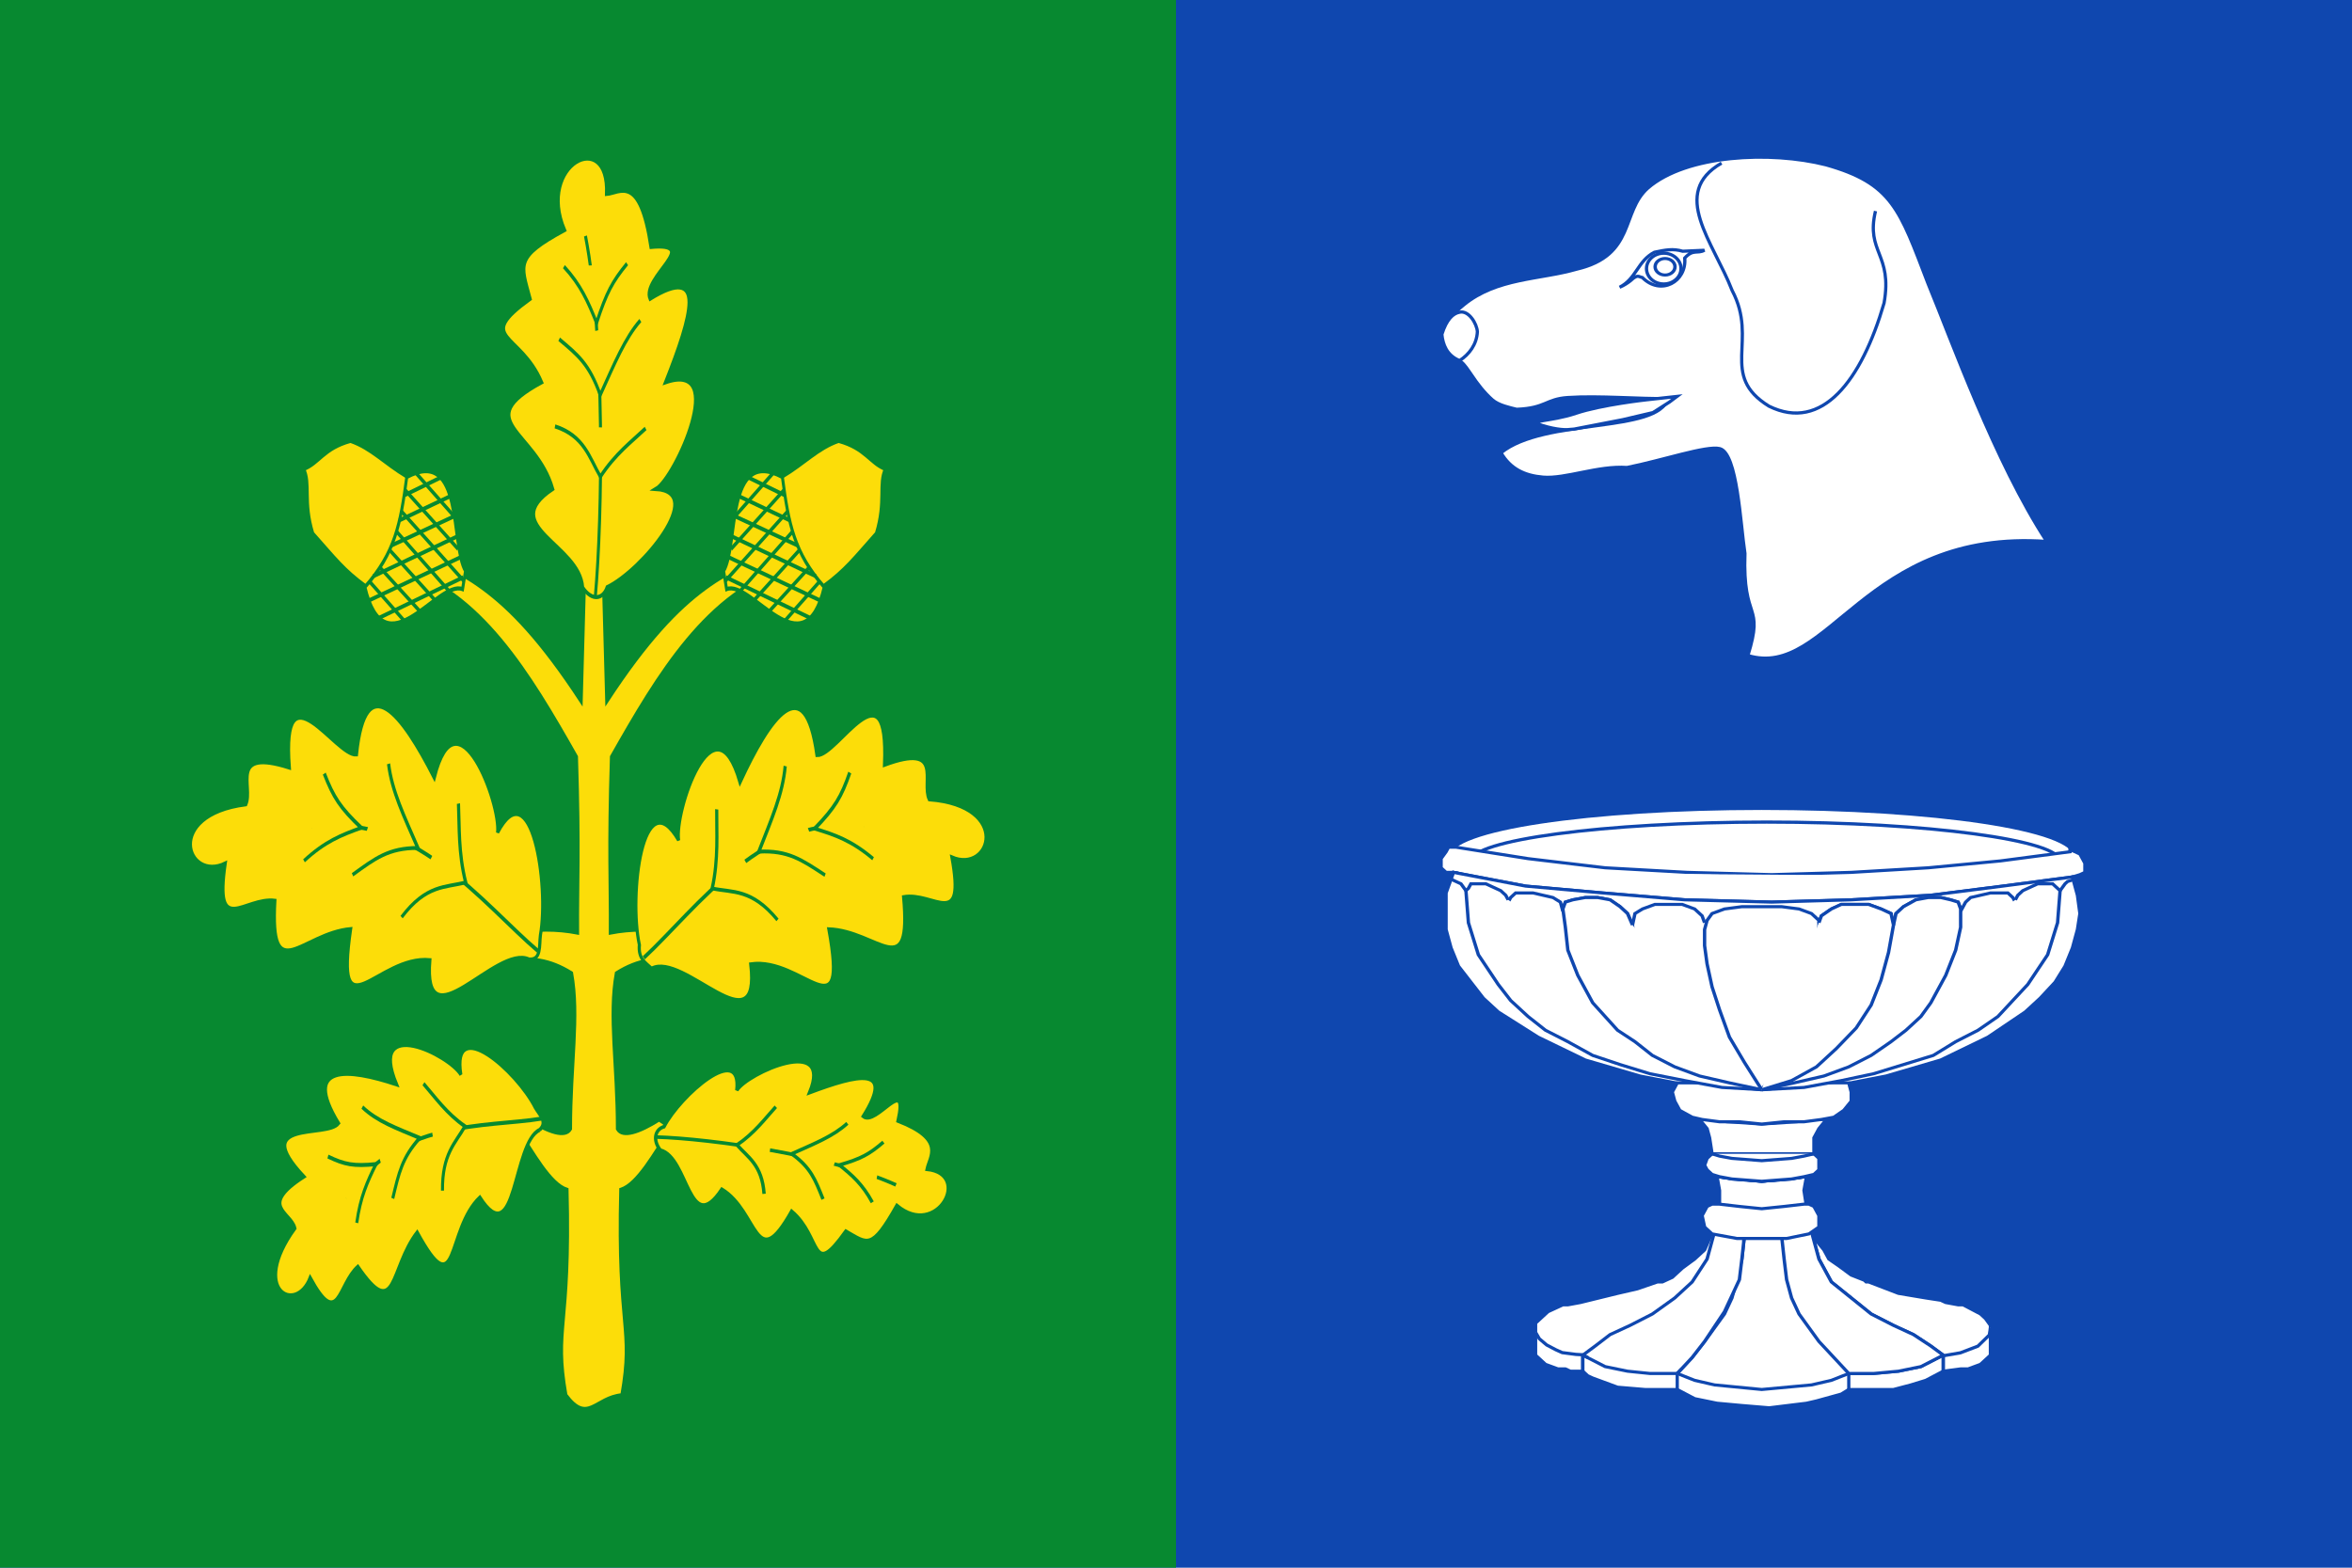 <?xml version="1.0" encoding="UTF-8" standalone="no"?>
<!-- Created with Inkscape (http://www.inkscape.org/) -->

<svg
   xmlns:dc="http://purl.org/dc/elements/1.1/"
   xmlns:cc="http://creativecommons.org/ns#"
   xmlns:rdf="http://www.w3.org/1999/02/22-rdf-syntax-ns#"
   xmlns:svg="http://www.w3.org/2000/svg"
   xmlns="http://www.w3.org/2000/svg"
   xmlns:sodipodi="http://sodipodi.sourceforge.net/DTD/sodipodi-0.dtd"
   xmlns:inkscape="http://www.inkscape.org/namespaces/inkscape"
   id="svg3952"
   version="1.1"
   inkscape:version="0.48.4 r9939"
   width="750"
   height="500"
   sodipodi:docname="Bandera de Matarrubia.svg">
  <defs
     id="defs3956" />
  <sodipodi:namedview
     pagecolor="#ffffff"
     bordercolor="#666666"
     borderopacity="1"
     objecttolerance="10"
     gridtolerance="10"
     guidetolerance="10"
     inkscape:pageopacity="0"
     inkscape:pageshadow="2"
     inkscape:window-width="1920"
     inkscape:window-height="1017"
     id="namedview3954"
     showgrid="false"
     inkscape:zoom="0.55625734"
     inkscape:cx="-15.97026"
     inkscape:cy="378.69419"
     inkscape:window-x="-8"
     inkscape:window-y="-8"
     inkscape:window-maximized="1"
     inkscape:current-layer="svg3952"
     showguides="true"
     inkscape:guide-bbox="true" />
  <g
     id="g2987"
     style="fill:#0f47af;fill-opacity:1;stroke-width:1;stroke-miterlimit:4;stroke-dasharray:none">
    <rect
       y="0"
       x="0"
       height="500"
       width="750"
       id="rect3398"
       style="fill:#0f47af;fill-opacity:1;stroke:none;stroke-width:1;stroke-miterlimit:4;stroke-dasharray:none" />
  </g>
  <g
     id="g9240"
     style="fill:#eac102;fill-opacity:1;stroke-width:0.981;stroke-miterlimit:4;stroke-dasharray:none;display:inline"
     transform="matrix(0.985,0,0,0.985,-1064.954,-479.726)">
    <g
       id="g9272" />
  </g>
  <g
     id="g2987-1"
     style="fill:#078930;fill-opacity:1;stroke-width:1;stroke-miterlimit:4;stroke-dasharray:none"
     transform="scale(0.5,1)">
    <rect
       y="0"
       x="0"
       height="500"
       width="750"
       id="rect3398-7"
       style="fill:#078930;fill-opacity:1;stroke:none" />
  </g>
  <g
     style="fill:#fcdd09;fill-opacity:1;stroke:#078930;stroke-width:0.931;stroke-miterlimit:4;stroke-opacity:1;stroke-dasharray:none;display:inline"
     transform="matrix(1.065,0,0,1.278,30.434,-557.549)"
     id="g4105">
    <path
       inkscape:connector-curvature="0"
       d="m 92.277,571.932 -1.62,5.87 c 24.596,6.014 39.342,26.736 53.351,47.335 0.904,23.568 0.237,31.258 0.332,43.896 -12.391,-1.982 -25.819,-0.087 -37.354,6.936 l 0,6.619 c 11.505,-5.522 22.407,-10.36 35.568,-3.439 2.332,10.679 -0.332,22.844 -0.332,38.846 -1.515,2.2 -6.5,0.84 -12.465,-2.311 l -3.615,2.061 c 5.02,6.407 10.021,14.082 15.041,15.424 1.067,34.944 -3.919,34.201 -0.332,51.269 6.586,7.363 8.659,0.628 16.787,0 3.587,-17.068 -1.399,-16.325 -0.332,-51.269 5.02,-1.342 10.063,-9.017 15.083,-15.424 l -3.615,-2.061 c -5.965,3.15 -10.95,4.51 -12.465,2.311 1e-5,-16.002 -2.664,-28.167 -0.332,-38.846 13.161,-6.921 24.021,-2.083 35.526,3.439 l 0,-6.619 c -11.535,-7.023 -24.922,-8.918 -37.313,-6.936 0.096,-12.638 -0.571,-20.327 0.332,-43.896 14.009,-20.598 28.756,-41.321 53.351,-47.335 l -1.62,-5.87 c -16.326,7.755 -29.25,8.838 -53.144,39.341 l -1.205,-36.594 -2.659,0.187 -2.618,-0.187 -1.205,36.594 C 121.527,580.769 108.603,579.687 92.277,571.932 z"
       id="path5008"
       style="fill:#fcdd09;fill-opacity:1;fill-rule:evenodd;stroke:#078930;stroke-width:0.952;stroke-linecap:butt;stroke-linejoin:miter;stroke-miterlimit:4;stroke-opacity:1;stroke-dasharray:none" />
    <g
       transform="matrix(1.065,0,0,1.195,-555.626,-334.381)"
       id="g5518"
       style="fill:#fcdd09;fill-opacity:1;stroke:#078930;stroke-width:0.844;stroke-miterlimit:4;stroke-opacity:1;stroke-dasharray:none">
      <g
         transform="matrix(-0.415,-0.067,0.067,-0.428,799.503,953.465)"
         id="g5420"
         style="fill:#fcdd09;fill-opacity:1;stroke:#078930;stroke-width:1.977;stroke-miterlimit:4;stroke-opacity:1;stroke-dasharray:none;display:inline">
        <path
           inkscape:connector-curvature="0"
           d="m 275.854,445.317 c 15.366,-3.059 -24.323,-56.219 -35.538,-48.063 -13.254,9.904 -17.914,16.167 -30.877,30.586 -4.005,16.24 2.567,23.959 -1.083,31.66 10.914,1.293 14.81,7.81 33.125,8.539 13.035,-5.535 20.755,-14.128 34.373,-22.721 z"
           id="path5422"
           style="fill:#fcdd09;fill-opacity:1;fill-rule:evenodd;stroke:#078930;stroke-width:1.977;stroke-linecap:butt;stroke-linejoin:miter;stroke-miterlimit:4;stroke-opacity:1;stroke-dasharray:none" />
        <path
           inkscape:connector-curvature="0"
           d="m 307.459,394.196 -3.35,-8.302 c -15.73,7.282 -57.505,-31.738 -64.376,11.069 22.528,13.194 28.365,26.253 36.12,48.063 40.089,8.702 23.468,-37.09 31.605,-50.831 z"
           id="path5424"
           style="fill:#fcdd09;fill-opacity:1;fill-rule:evenodd;stroke:#078930;stroke-width:1.977;stroke-linecap:butt;stroke-linejoin:miter;stroke-miterlimit:4;stroke-opacity:1;stroke-dasharray:none" />
        <g
           id="g5426"
           style="fill:#fcdd09;fill-opacity:1;stroke:#078930;stroke-width:1.977;stroke-miterlimit:4;stroke-opacity:1;stroke-dasharray:none">
          <g
             id="g5428"
             style="fill:#fcdd09;fill-opacity:1;stroke:#078930;stroke-width:1.977;stroke-miterlimit:4;stroke-opacity:1;stroke-dasharray:none">
            <path
               inkscape:connector-curvature="0"
               d="m 246.582,380.836 58.802,10.604"
               id="path5430"
               style="fill:#fcdd09;fill-opacity:1;fill-rule:evenodd;stroke:#078930;stroke-width:1.977;stroke-linecap:butt;stroke-linejoin:miter;stroke-miterlimit:4;stroke-opacity:1;stroke-dasharray:none;display:inline" />
            <path
               inkscape:connector-curvature="0"
               d="m 241.65,390.235 63.236,10.989"
               id="path5432"
               style="fill:#fcdd09;fill-opacity:1;fill-rule:evenodd;stroke:#078930;stroke-width:1.977;stroke-linecap:butt;stroke-linejoin:miter;stroke-miterlimit:4;stroke-opacity:1;stroke-dasharray:none;display:inline" />
            <path
               inkscape:connector-curvature="0"
               d="M 246.084,401.271 304.5,411.489"
               id="path5434"
               style="fill:#fcdd09;fill-opacity:1;fill-rule:evenodd;stroke:#078930;stroke-width:1.977;stroke-linecap:butt;stroke-linejoin:miter;stroke-miterlimit:4;stroke-opacity:1;stroke-dasharray:none;display:inline" />
            <path
               inkscape:connector-curvature="0"
               d="M 260.158,413.97 304.5,421.489"
               id="path5436"
               style="fill:#fcdd09;fill-opacity:1;fill-rule:evenodd;stroke:#078930;stroke-width:1.977;stroke-linecap:butt;stroke-linejoin:miter;stroke-miterlimit:4;stroke-opacity:1;stroke-dasharray:none;display:inline" />
            <path
               inkscape:connector-curvature="0"
               d="M 267.491,425.138 303.736,431.5"
               id="path5438"
               style="fill:#fcdd09;fill-opacity:1;fill-rule:evenodd;stroke:#078930;stroke-width:1.977;stroke-linecap:butt;stroke-linejoin:miter;stroke-miterlimit:4;stroke-opacity:1;stroke-dasharray:none;display:inline" />
            <path
               inkscape:connector-curvature="0"
               d="M 273.28,436.669 299.5,441.489"
               id="path5440"
               style="fill:#fcdd09;fill-opacity:1;fill-rule:evenodd;stroke:#078930;stroke-width:1.977;stroke-linecap:butt;stroke-linejoin:miter;stroke-miterlimit:4;stroke-opacity:1;stroke-dasharray:none;display:inline" />
            <path
               inkscape:connector-curvature="0"
               d="m 282.166,446.028 22.522,-25.199"
               id="path5442"
               style="fill:#fcdd09;fill-opacity:1;fill-rule:evenodd;stroke:#078930;stroke-width:1.977;stroke-linecap:butt;stroke-linejoin:miter;stroke-miterlimit:4;stroke-opacity:1;stroke-dasharray:none" />
            <path
               inkscape:connector-curvature="0"
               d="m 274.047,438.698 30.205,-33.255"
               id="path5444"
               style="fill:#fcdd09;fill-opacity:1;fill-rule:evenodd;stroke:#078930;stroke-width:1.977;stroke-linecap:butt;stroke-linejoin:miter;stroke-miterlimit:4;stroke-opacity:1;stroke-dasharray:none;display:inline" />
            <path
               inkscape:connector-curvature="0"
               d="m 269.46,429.499 36.146,-39.888"
               id="path5446"
               style="fill:#fcdd09;fill-opacity:1;fill-rule:evenodd;stroke:#078930;stroke-width:1.977;stroke-linecap:butt;stroke-linejoin:miter;stroke-miterlimit:4;stroke-opacity:1;stroke-dasharray:none;display:inline" />
            <path
               inkscape:connector-curvature="0"
               d="M 264.967,420.072 295.185,386.183"
               id="path5448"
               style="fill:#fcdd09;fill-opacity:1;fill-rule:evenodd;stroke:#078930;stroke-width:1.977;stroke-linecap:butt;stroke-linejoin:miter;stroke-miterlimit:4;stroke-opacity:1;stroke-dasharray:none;display:inline" />
            <path
               inkscape:connector-curvature="0"
               d="m 259.012,411.966 25.916,-28.362"
               id="path5450"
               style="fill:#fcdd09;fill-opacity:1;fill-rule:evenodd;stroke:#078930;stroke-width:1.977;stroke-linecap:butt;stroke-linejoin:miter;stroke-miterlimit:4;stroke-opacity:1;stroke-dasharray:none;display:inline" />
            <path
               inkscape:connector-curvature="0"
               d="m 251.041,404.913 23.035,-25.004"
               id="path5452"
               style="fill:#fcdd09;fill-opacity:1;fill-rule:evenodd;stroke:#078930;stroke-width:1.977;stroke-linecap:butt;stroke-linejoin:miter;stroke-miterlimit:4;stroke-opacity:1;stroke-dasharray:none;display:inline" />
            <path
               inkscape:connector-curvature="0"
               d="m 243.393,398.961 19.758,-22.112"
               id="path5454"
               style="fill:#fcdd09;fill-opacity:1;fill-rule:evenodd;stroke:#078930;stroke-width:1.977;stroke-linecap:butt;stroke-linejoin:miter;stroke-miterlimit:4;stroke-opacity:1;stroke-dasharray:none;display:inline" />
          </g>
        </g>
      </g>
      <g
         transform="matrix(0.415,-0.067,-0.067,-0.428,524.575,953.465)"
         id="g5482"
         style="fill:#fcdd09;fill-opacity:1;stroke:#078930;stroke-width:1.977;stroke-miterlimit:4;stroke-opacity:1;stroke-dasharray:none;display:inline">
        <path
           inkscape:connector-curvature="0"
           d="m 275.854,445.317 c 15.366,-3.059 -24.323,-56.219 -35.538,-48.063 -13.254,9.904 -17.914,16.167 -30.877,30.586 -4.005,16.24 2.567,23.959 -1.083,31.66 10.914,1.293 14.81,7.81 33.125,8.539 13.035,-5.535 20.755,-14.128 34.373,-22.721 z"
           id="path5484"
           style="fill:#fcdd09;fill-opacity:1;fill-rule:evenodd;stroke:#078930;stroke-width:1.977;stroke-linecap:butt;stroke-linejoin:miter;stroke-miterlimit:4;stroke-opacity:1;stroke-dasharray:none" />
        <path
           inkscape:connector-curvature="0"
           d="m 307.459,394.196 -3.35,-8.302 c -15.73,7.282 -57.505,-31.738 -64.376,11.069 22.528,13.194 28.365,26.253 36.12,48.063 40.089,8.702 23.468,-37.09 31.605,-50.831 z"
           id="path5486"
           style="fill:#fcdd09;fill-opacity:1;fill-rule:evenodd;stroke:#078930;stroke-width:1.977;stroke-linecap:butt;stroke-linejoin:miter;stroke-miterlimit:4;stroke-opacity:1;stroke-dasharray:none" />
        <g
           id="g5488"
           style="fill:#fcdd09;fill-opacity:1;stroke:#078930;stroke-width:1.977;stroke-miterlimit:4;stroke-opacity:1;stroke-dasharray:none">
          <g
             id="g5490"
             style="fill:#fcdd09;fill-opacity:1;stroke:#078930;stroke-width:1.977;stroke-miterlimit:4;stroke-opacity:1;stroke-dasharray:none">
            <path
               inkscape:connector-curvature="0"
               d="m 246.582,380.836 58.802,10.604"
               id="path5492"
               style="fill:#fcdd09;fill-opacity:1;fill-rule:evenodd;stroke:#078930;stroke-width:1.977;stroke-linecap:butt;stroke-linejoin:miter;stroke-miterlimit:4;stroke-opacity:1;stroke-dasharray:none;display:inline" />
            <path
               inkscape:connector-curvature="0"
               d="m 241.65,390.235 63.236,10.989"
               id="path5494"
               style="fill:#fcdd09;fill-opacity:1;fill-rule:evenodd;stroke:#078930;stroke-width:1.977;stroke-linecap:butt;stroke-linejoin:miter;stroke-miterlimit:4;stroke-opacity:1;stroke-dasharray:none;display:inline" />
            <path
               inkscape:connector-curvature="0"
               d="M 246.084,401.271 304.5,411.489"
               id="path5496"
               style="fill:#fcdd09;fill-opacity:1;fill-rule:evenodd;stroke:#078930;stroke-width:1.977;stroke-linecap:butt;stroke-linejoin:miter;stroke-miterlimit:4;stroke-opacity:1;stroke-dasharray:none;display:inline" />
            <path
               inkscape:connector-curvature="0"
               d="M 260.158,413.97 304.5,421.489"
               id="path5498"
               style="fill:#fcdd09;fill-opacity:1;fill-rule:evenodd;stroke:#078930;stroke-width:1.977;stroke-linecap:butt;stroke-linejoin:miter;stroke-miterlimit:4;stroke-opacity:1;stroke-dasharray:none;display:inline" />
            <path
               inkscape:connector-curvature="0"
               d="M 267.491,425.138 303.736,431.5"
               id="path5500"
               style="fill:#fcdd09;fill-opacity:1;fill-rule:evenodd;stroke:#078930;stroke-width:1.977;stroke-linecap:butt;stroke-linejoin:miter;stroke-miterlimit:4;stroke-opacity:1;stroke-dasharray:none;display:inline" />
            <path
               inkscape:connector-curvature="0"
               d="M 273.28,436.669 299.5,441.489"
               id="path5502"
               style="fill:#fcdd09;fill-opacity:1;fill-rule:evenodd;stroke:#078930;stroke-width:1.977;stroke-linecap:butt;stroke-linejoin:miter;stroke-miterlimit:4;stroke-opacity:1;stroke-dasharray:none;display:inline" />
            <path
               inkscape:connector-curvature="0"
               d="m 282.166,446.028 22.522,-25.199"
               id="path5504"
               style="fill:#fcdd09;fill-opacity:1;fill-rule:evenodd;stroke:#078930;stroke-width:1.977;stroke-linecap:butt;stroke-linejoin:miter;stroke-miterlimit:4;stroke-opacity:1;stroke-dasharray:none" />
            <path
               inkscape:connector-curvature="0"
               d="m 274.047,438.698 30.205,-33.255"
               id="path5506"
               style="fill:#fcdd09;fill-opacity:1;fill-rule:evenodd;stroke:#078930;stroke-width:1.977;stroke-linecap:butt;stroke-linejoin:miter;stroke-miterlimit:4;stroke-opacity:1;stroke-dasharray:none;display:inline" />
            <path
               inkscape:connector-curvature="0"
               d="m 269.46,429.499 36.146,-39.888"
               id="path5508"
               style="fill:#fcdd09;fill-opacity:1;fill-rule:evenodd;stroke:#078930;stroke-width:1.977;stroke-linecap:butt;stroke-linejoin:miter;stroke-miterlimit:4;stroke-opacity:1;stroke-dasharray:none;display:inline" />
            <path
               inkscape:connector-curvature="0"
               d="M 264.967,420.072 295.185,386.183"
               id="path5510"
               style="fill:#fcdd09;fill-opacity:1;fill-rule:evenodd;stroke:#078930;stroke-width:1.977;stroke-linecap:butt;stroke-linejoin:miter;stroke-miterlimit:4;stroke-opacity:1;stroke-dasharray:none;display:inline" />
            <path
               inkscape:connector-curvature="0"
               d="m 259.012,411.966 25.916,-28.362"
               id="path5512"
               style="fill:#fcdd09;fill-opacity:1;fill-rule:evenodd;stroke:#078930;stroke-width:1.977;stroke-linecap:butt;stroke-linejoin:miter;stroke-miterlimit:4;stroke-opacity:1;stroke-dasharray:none;display:inline" />
            <path
               inkscape:connector-curvature="0"
               d="m 251.041,404.913 23.035,-25.004"
               id="path5514"
               style="fill:#fcdd09;fill-opacity:1;fill-rule:evenodd;stroke:#078930;stroke-width:1.977;stroke-linecap:butt;stroke-linejoin:miter;stroke-miterlimit:4;stroke-opacity:1;stroke-dasharray:none;display:inline" />
            <path
               inkscape:connector-curvature="0"
               d="m 243.393,398.961 19.758,-22.112"
               id="path5516"
               style="fill:#fcdd09;fill-opacity:1;fill-rule:evenodd;stroke:#078930;stroke-width:1.977;stroke-linecap:butt;stroke-linejoin:miter;stroke-miterlimit:4;stroke-opacity:1;stroke-dasharray:none;display:inline" />
          </g>
        </g>
      </g>
    </g>
    <g
       style="fill:#fcdd09;fill-opacity:1;stroke:#078930;stroke-width:1.541;stroke-miterlimit:4;stroke-opacity:1;stroke-dasharray:none;display:inline"
       id="g5013"
       transform="matrix(-0.588,0.247,0.177,0.574,471.676,364.344)">
      <path
         style="fill:#fcdd09;fill-opacity:1;fill-rule:evenodd;stroke:#078930;stroke-width:1.541;stroke-linecap:butt;stroke-linejoin:miter;stroke-miterlimit:4;stroke-opacity:1;stroke-dasharray:none;display:inline"
         id="path5015"
         d="m 659.328,258.719 c -5.54,2.8 -6.165,-3.27 -8.013,-7.133 -9.997,-17.882 -14.946,-65.523 7.418,-47.775 -4.937,-10.48 1.46,-63.69 22.166,-33.439 7.138,-30.491 18.035,-56.102 32.426,-23.955 9.502,-3.31 23.162,-49.886 31.795,-8.033 25.019,-19.086 18.407,0.499 23.832,5.761 38.235,-11.885 35.623,18.539 16.142,18.682 13.624,26.811 -4.662,16.502 -18.038,23.998 12.443,33.169 -8.164,17.726 -30.889,25.599 19.622,38.629 -9.11,15.184 -32.103,27.322 13.213,32.044 -31.811,6.552 -44.736,18.972 z"
         inkscape:connector-curvature="0" />
      <path
         style="fill:#fcdd09;fill-opacity:1;fill-rule:evenodd;stroke:#078930;stroke-width:1.541;stroke-linecap:butt;stroke-linejoin:miter;stroke-miterlimit:4;stroke-opacity:1;stroke-dasharray:none;display:inline"
         id="path5017"
         d="m 654.265,257.216 c 18.724,-27.557 41.591,-81.202 87.876,-90.315"
         inkscape:connector-curvature="0" />
      <path
         style="fill:#fcdd09;fill-opacity:1;stroke:#078930;stroke-width:1.541;stroke-linecap:butt;stroke-linejoin:miter;stroke-miterlimit:4;stroke-opacity:1;stroke-dasharray:none;display:inline"
         id="path5019"
         d="m 673.022,185.07 c 2.237,9.16 5.827,18.996 5.874,31.73 9.771,-1.858 17.975,-6.866 32.913,0.936"
         inkscape:connector-curvature="0" />
      <path
         style="fill:#fcdd09;fill-opacity:1;stroke:#078930;stroke-width:1.541;stroke-linecap:butt;stroke-linejoin:miter;stroke-miterlimit:4;stroke-opacity:1;stroke-dasharray:none;display:inline"
         id="path5021"
         d="m 699.929,156.207 c 1.677,11.163 -0.924,23.093 -3.464,38.063 13.252,-5.673 20.321,-4.268 32.571,-2.349"
         inkscape:connector-curvature="0" />
      <path
         style="fill:#fcdd09;fill-opacity:1;stroke:#078930;stroke-width:1.541;stroke-linecap:butt;stroke-linejoin:miter;stroke-miterlimit:4;stroke-opacity:1;stroke-dasharray:none;display:inline"
         id="path5023"
         d="m 730.041,147.493 c -1.42,10.964 -3.186,16.151 -10.404,28.057 9.88,-1.133 18.016,-1.788 29.648,1.587"
         inkscape:connector-curvature="0" />
    </g>
    <g
       style="fill:#fcdd09;fill-opacity:1;stroke:#078930;stroke-width:1.541;stroke-miterlimit:4;stroke-opacity:1;stroke-dasharray:none;display:inline"
       id="g4972"
       transform="matrix(0.598,0.222,-0.153,0.581,-188.133,381.313)">
      <path
         style="fill:#fcdd09;fill-opacity:1;fill-rule:evenodd;stroke:#078930;stroke-width:1.541;stroke-linecap:butt;stroke-linejoin:miter;stroke-miterlimit:4;stroke-opacity:1;stroke-dasharray:none;display:inline"
         id="path4974"
         d="m 659.328,258.719 c -3.324,-1.199 -7.189,-1.421 -8.013,-7.133 -9.997,-17.882 -14.946,-65.523 7.418,-47.775 -4.937,-10.48 1.46,-63.69 22.166,-33.439 7.138,-30.491 18.035,-56.102 32.426,-23.955 9.502,-3.31 23.162,-49.886 31.795,-8.033 25.019,-19.086 18.407,0.499 23.832,5.761 38.235,-11.885 35.623,18.539 16.142,18.682 13.624,26.811 -4.662,16.502 -18.038,23.998 12.443,33.169 -8.164,17.726 -30.889,25.599 19.622,38.629 -9.11,15.184 -32.103,27.322 13.213,32.044 -31.811,6.552 -44.736,18.972 z"
         inkscape:connector-curvature="0" />
      <path
         style="fill:#fcdd09;fill-opacity:1;fill-rule:evenodd;stroke:#078930;stroke-width:1.541;stroke-linecap:butt;stroke-linejoin:miter;stroke-miterlimit:4;stroke-opacity:1;stroke-dasharray:none;display:inline"
         id="path4976"
         d="m 654.626,255.866 c 18.724,-27.557 41.23,-79.852 87.516,-88.966"
         inkscape:connector-curvature="0" />
      <path
         style="fill:#fcdd09;fill-opacity:1;stroke:#078930;stroke-width:1.541;stroke-linecap:butt;stroke-linejoin:miter;stroke-miterlimit:4;stroke-opacity:1;stroke-dasharray:none;display:inline"
         id="path4978"
         d="m 673.022,185.07 c 2.237,9.16 5.827,18.996 5.874,31.73 9.771,-1.858 17.975,-6.866 32.913,0.936"
         inkscape:connector-curvature="0" />
      <path
         style="fill:#fcdd09;fill-opacity:1;stroke:#078930;stroke-width:1.541;stroke-linecap:butt;stroke-linejoin:miter;stroke-miterlimit:4;stroke-opacity:1;stroke-dasharray:none;display:inline"
         id="path4980"
         d="m 699.929,156.207 c 1.677,11.163 -0.924,23.093 -3.464,38.063 13.252,-5.673 20.321,-4.268 32.571,-2.349"
         inkscape:connector-curvature="0" />
      <path
         style="fill:#fcdd09;fill-opacity:1;stroke:#078930;stroke-width:1.541;stroke-linecap:butt;stroke-linejoin:miter;stroke-miterlimit:4;stroke-opacity:1;stroke-dasharray:none;display:inline"
         id="path4982"
         d="m 730.041,147.493 c -1.42,10.964 -3.186,16.151 -10.404,28.057 9.88,-1.133 18.016,-1.788 29.648,1.587"
         inkscape:connector-curvature="0" />
    </g>
    <g
       style="fill:#fcdd09;fill-opacity:1;stroke:#078930;stroke-width:1.863;stroke-miterlimit:4;stroke-opacity:1;stroke-dasharray:none;display:inline"
       id="g5013-4"
       transform="matrix(-0.217,0.481,0.432,0.246,164.314,337.464)">
      <path
         style="fill:#fcdd09;fill-opacity:1;fill-rule:evenodd;stroke:#078930;stroke-width:1.863;stroke-linecap:butt;stroke-linejoin:miter;stroke-miterlimit:4;stroke-opacity:1;stroke-dasharray:none;display:inline"
         id="path5015-2"
         d="m 659.328,258.719 c -5.54,2.8 -6.165,-3.27 -8.013,-7.133 -9.997,-17.882 -14.946,-65.523 7.418,-47.775 -4.937,-10.48 1.46,-63.69 22.166,-33.439 7.138,-30.491 18.035,-56.102 32.426,-23.955 9.502,-3.31 23.162,-49.886 31.795,-8.033 25.019,-19.086 18.407,0.499 23.832,5.761 38.235,-11.885 35.623,18.539 16.142,18.682 13.624,26.811 -4.662,16.502 -18.038,23.998 12.443,33.169 -8.164,17.726 -30.889,25.599 19.622,38.629 -9.11,15.184 -32.103,27.322 13.213,32.044 -31.811,6.552 -44.736,18.972 z"
         inkscape:connector-curvature="0" />
      <path
         style="fill:#fcdd09;fill-opacity:1;fill-rule:evenodd;stroke:#078930;stroke-width:1.863;stroke-linecap:butt;stroke-linejoin:miter;stroke-miterlimit:4;stroke-opacity:1;stroke-dasharray:none;display:inline"
         id="path5017-9"
         d="m 654.265,257.216 c 18.724,-27.557 41.591,-81.202 87.876,-90.315"
         inkscape:connector-curvature="0" />
      <path
         style="fill:#fcdd09;fill-opacity:1;stroke:#078930;stroke-width:1.863;stroke-linecap:butt;stroke-linejoin:miter;stroke-miterlimit:4;stroke-opacity:1;stroke-dasharray:none;display:inline"
         id="path5019-3"
         d="m 673.022,185.07 c 2.237,9.16 5.827,18.996 5.874,31.73 9.771,-1.858 17.975,-6.866 32.913,0.936"
         inkscape:connector-curvature="0" />
      <path
         style="fill:#fcdd09;fill-opacity:1;stroke:#078930;stroke-width:1.863;stroke-linecap:butt;stroke-linejoin:miter;stroke-miterlimit:4;stroke-opacity:1;stroke-dasharray:none;display:inline"
         id="path5021-0"
         d="m 699.929,156.207 c 1.677,11.163 -0.924,23.093 -3.464,38.063 13.252,-5.673 20.321,-4.268 32.571,-2.349"
         inkscape:connector-curvature="0" />
      <path
         style="fill:#fcdd09;fill-opacity:1;stroke:#078930;stroke-width:1.863;stroke-linecap:butt;stroke-linejoin:miter;stroke-miterlimit:4;stroke-opacity:1;stroke-dasharray:none;display:inline"
         id="path5023-7"
         d="m 730.041,147.493 c -1.42,10.964 -3.186,16.151 -10.404,28.057 9.88,-1.133 18.016,-1.788 29.648,1.587"
         inkscape:connector-curvature="0" />
    </g>
    <g
       transform="matrix(-0.403,-0.394,-0.352,0.452,505.053,725.712)"
       id="g4996"
       style="fill:#fcdd09;fill-opacity:1;stroke:#078930;stroke-width:1.68;stroke-miterlimit:4;stroke-opacity:1;stroke-dasharray:none;display:inline">
      <path
         inkscape:connector-curvature="0"
         d="m 662.688,261.648 c -7.694,0.972 -11.875,-3.803 -10.226,-9.062 -9.997,-17.882 -16.094,-66.523 6.271,-48.775 -4.937,-10.48 4.497,-67.173 25.203,-36.923 7.138,-30.491 14.998,-52.618 29.389,-20.471 9.502,-3.31 -6.372,-36.86 13.804,-16.599 25.019,-19.086 27.827,-5.528 33.252,-0.266 17.252,-21.948 37.557,16.24 7.792,26.726 13.624,26.811 9.071,26.708 -4.305,34.204 12.443,33.169 -4.976,14.069 -27.701,21.942 19.622,38.629 -10.886,17.221 -33.879,29.359 13.213,32.044 -26.675,7.445 -39.6,19.865 z"
         id="path4998"
         style="fill:#fcdd09;fill-opacity:1;fill-rule:evenodd;stroke:#078930;stroke-width:1.68;stroke-linecap:butt;stroke-linejoin:miter;stroke-miterlimit:4;stroke-opacity:1;stroke-dasharray:none;display:inline" />
      <path
         inkscape:connector-curvature="0"
         d="m 654.887,259.837 c 18.724,-27.557 67.094,-85.105 102.87,-109.395"
         id="path5000"
         style="fill:#fcdd09;fill-opacity:1;fill-rule:evenodd;stroke:#078930;stroke-width:1.68;stroke-linecap:butt;stroke-linejoin:miter;stroke-miterlimit:4;stroke-opacity:1;stroke-dasharray:none;display:inline" />
      <path
         inkscape:connector-curvature="0"
         d="m 679.695,188.672 c 2.237,9.16 5.827,18.996 5.874,31.73 9.771,-1.858 17.975,-6.866 32.913,0.936"
         id="path5002"
         style="fill:#fcdd09;fill-opacity:1;stroke:#078930;stroke-width:1.68;stroke-linecap:butt;stroke-linejoin:miter;stroke-miterlimit:4;stroke-opacity:1;stroke-dasharray:none;display:inline" />
      <path
         inkscape:connector-curvature="0"
         d="m 711.467,156.769 c 1.677,11.163 -0.924,23.093 -3.464,38.063 13.252,-5.673 20.321,-4.268 32.571,-2.349"
         id="path5004"
         style="fill:#fcdd09;fill-opacity:1;stroke:#078930;stroke-width:1.68;stroke-linecap:butt;stroke-linejoin:miter;stroke-miterlimit:4;stroke-opacity:1;stroke-dasharray:none;display:inline" />
      <path
         inkscape:connector-curvature="0"
         d="m 732.624,143.844 c 1.265,10.983 0.801,16.443 -3.335,29.738 9.316,-3.481 17.054,-6.078 29.157,-5.607"
         id="path5006"
         style="fill:#fcdd09;fill-opacity:1;stroke:#078930;stroke-width:1.68;stroke-linecap:butt;stroke-linejoin:miter;stroke-miterlimit:4;stroke-opacity:1;stroke-dasharray:none;display:inline" />
    </g>
    <g
       inkscape:transform-center-y="8.6738928"
       transform="matrix(0.258,0.364,-0.414,0.233,106.465,421.104)"
       id="g4996-4"
       style="fill:#fcdd09;fill-opacity:1;stroke:#078930;stroke-width:2.071;stroke-miterlimit:4;stroke-opacity:1;stroke-dasharray:none;display:inline">
      <path
         inkscape:connector-curvature="0"
         d="m 662.688,261.648 c -7.694,0.972 -11.875,-3.803 -10.226,-9.062 -9.997,-17.882 -16.094,-66.523 6.271,-48.775 -4.937,-10.48 4.497,-67.173 25.203,-36.923 7.138,-30.491 14.998,-52.618 29.389,-20.471 9.502,-3.31 -6.372,-36.86 13.804,-16.599 25.019,-19.086 27.827,-5.528 33.252,-0.266 17.252,-21.948 37.557,16.24 7.792,26.726 13.624,26.811 9.071,26.708 -4.305,34.204 12.443,33.169 -4.976,14.069 -27.701,21.942 19.622,38.629 -10.886,17.221 -33.879,29.359 13.213,32.044 -26.675,7.445 -39.6,19.865 z"
         id="path4998-2"
         style="fill:#fcdd09;fill-opacity:1;fill-rule:evenodd;stroke:#078930;stroke-width:2.071;stroke-linecap:butt;stroke-linejoin:miter;stroke-miterlimit:4;stroke-opacity:1;stroke-dasharray:none;display:inline" />
      <path
         inkscape:connector-curvature="0"
         d="m 654.887,259.837 c 18.724,-27.557 67.094,-85.105 102.87,-109.395"
         id="path5000-1"
         style="fill:#fcdd09;fill-opacity:1;fill-rule:evenodd;stroke:#078930;stroke-width:2.071;stroke-linecap:butt;stroke-linejoin:miter;stroke-miterlimit:4;stroke-opacity:1;stroke-dasharray:none;display:inline" />
      <path
         inkscape:connector-curvature="0"
         d="m 679.695,188.672 c 2.237,9.16 5.827,18.996 5.874,31.73 9.771,-1.858 17.975,-6.866 32.913,0.936"
         id="path5002-9"
         style="fill:#fcdd09;fill-opacity:1;stroke:#078930;stroke-width:2.071;stroke-linecap:butt;stroke-linejoin:miter;stroke-miterlimit:4;stroke-opacity:1;stroke-dasharray:none;display:inline" />
      <path
         inkscape:connector-curvature="0"
         d="m 711.467,156.769 c 1.677,11.163 -0.924,23.093 -3.464,38.063 13.252,-5.673 20.321,-4.268 32.571,-2.349"
         id="path5004-1"
         style="fill:#fcdd09;fill-opacity:1;stroke:#078930;stroke-width:2.071;stroke-linecap:butt;stroke-linejoin:miter;stroke-miterlimit:4;stroke-opacity:1;stroke-dasharray:none;display:inline" />
      <path
         inkscape:connector-curvature="0"
         d="m 732.624,143.844 c 1.265,10.983 0.801,16.443 -3.335,29.738 9.316,-3.481 17.054,-6.078 29.157,-5.607"
         id="path5006-6"
         style="fill:#fcdd09;fill-opacity:1;stroke:#078930;stroke-width:2.071;stroke-linecap:butt;stroke-linejoin:miter;stroke-miterlimit:4;stroke-opacity:1;stroke-dasharray:none;display:inline" />
    </g>
  </g>
  <g
     transform="matrix(1.032,0,0,1.032,149.523,-482.112)"
     id="g9932"
     style="fill:#ffffff;fill-opacity:1;stroke:#0f47af;stroke-opacity:1;display:inline">
    <g
       transform="matrix(0.986,0,0,0.986,18.311,0.859)"
       id="g9921"
       style="fill:#ffffff;fill-opacity:1;stroke:#0f47af;stroke-opacity:1">
      <path
         inkscape:connector-curvature="0"
         sodipodi:nodetypes="cscccccccscsccscsccc"
         id="path3597"
         d="m 286.228,577.92 c 1.102,-4.266 4.169,-7.146 6.994,-9.46 10.334,-8.461 23.754,-7.836 35.345,-11.168 18.568,-4.344 13.807,-17.904 22.365,-25.46 12.097,-10.439 38.41,-11.662 55.781,-7.25 20.759,5.86 23.04,13.915 31.98,37.235 7.253,17.51 20.919,55.926 37.211,80.835 -57.124,-4.036 -68.369,43.361 -93.668,35.745 5.184,-16.768 -1.704,-10.168 -0.932,-31.999 -1.424,-9.28 -2.358,-31.436 -7.869,-32.848 -4.114,-1.054 -18.083,3.737 -29.087,5.911 -9.11,-0.639 -19.282,3.618 -26.29,3.03 -5.756,-0.482 -10.23,-2.586 -13.185,-7.649 13.53,-11.028 49.354,-6.037 52.269,-16.999 -8.782,0.18 -21.425,-0.967 -31.347,-0.311 -6.941,0.459 -6.843,3.339 -16.033,3.689 -2.251,-0.567 -5.635,-1.26 -7.58,-2.963 -2.481,-2.172 -4.68,-4.994 -6.511,-7.766 -1.102,-1.505 -2.029,-3.226 -3.549,-4.355 -3.202,-1.625 -5.056,-3.176 -5.896,-8.215 z"
         style="fill:#ffffff;fill-opacity:1;fill-rule:evenodd;stroke:#0f47af;stroke-width:1.014;stroke-linecap:butt;stroke-linejoin:miter;stroke-miterlimit:4;stroke-opacity:1;stroke-dasharray:none;display:inline" />
      <g
         transform="matrix(0.886,0,0,0.854,922.993,205.007)"
         id="g4393"
         style="fill:#ffffff;fill-opacity:1;stroke:#0f47af;stroke-width:1.166;stroke-miterlimit:4;stroke-opacity:1;stroke-dasharray:none;display:inline">
        <path
           inkscape:connector-curvature="0"
           style="fill:#ffffff;fill-opacity:1;fill-rule:evenodd;stroke:#0f47af;stroke-width:1.166;stroke-linecap:butt;stroke-linejoin:miter;stroke-miterlimit:4;stroke-opacity:1;stroke-dasharray:none"
           d="m -655.714,419.148 c 5.943,-3.108 6.377,-9.672 12.321,-12.857 3.903,-0.849 6.572,-1.408 10,-0.357 l 7.679,-0.357 c -2.5,1.429 -3.963,-0.575 -6.964,2.857 0.725,8.707 -8.431,13.994 -15,7.143 -1.429,-0.297 -1.461,-1.14 -3.75,0.714 1.429,-1.214 -1.25,1.604 -4.286,2.857 z"
           id="path4387"
           sodipodi:nodetypes="cccccccc" />
        <g
           id="g4389"
           style="fill:#ffffff;fill-opacity:1;stroke:#0f47af;stroke-width:1.166;stroke-miterlimit:4;stroke-opacity:1;stroke-dasharray:none">
          <path
             sodipodi:type="arc"
             style="fill:#ffffff;fill-opacity:1;stroke:#0f47af;stroke-width:1.366;stroke-miterlimit:4;stroke-opacity:1;stroke-dasharray:none"
             id="path3615"
             sodipodi:cx="-638.92859"
             sodipodi:cy="417.18362"
             sodipodi:rx="7.1428571"
             sodipodi:ry="6.6071429"
             d="m -631.786,417.184 c 0,3.649 -3.198,6.607 -7.143,6.607 -3.945,0 -7.143,-2.958 -7.143,-6.607 0,-3.649 3.198,-6.607 7.143,-6.607 3.945,0 7.143,2.958 7.143,6.607 z"
             transform="matrix(0.854,0,0,0.854,-94.448,56.024)" />
          <path
             transform="matrix(0.492,0,0,0.459,-325.279,220.148)"
             d="m -631.786,417.184 c 0,3.649 -3.198,6.607 -7.143,6.607 -3.945,0 -7.143,-2.958 -7.143,-6.607 0,-3.649 3.198,-6.607 7.143,-6.607 3.945,0 7.143,2.958 7.143,6.607 z"
             sodipodi:ry="6.6071429"
             sodipodi:rx="7.1428571"
             sodipodi:cy="417.18362"
             sodipodi:cx="-638.92859"
             id="path3613"
             style="fill:#ffffff;fill-opacity:1;stroke:#0f47af;stroke-width:2.452;stroke-miterlimit:4;stroke-opacity:1;stroke-dasharray:none"
             sodipodi:type="arc" />
        </g>
      </g>
      <path
         inkscape:connector-curvature="0"
         sodipodi:nodetypes="ccccc"
         id="path3610"
         d="m 373.972,524.051 c -16.273,9.4 -2.572,24.677 3.332,39.937 8.333,15.738 -4.205,26.529 11.537,36.249 16.625,8.203 28.982,-8.005 36.065,-32.309 2.749,-15.493 -5.785,-15.841 -2.684,-28.848"
         style="fill:#ffffff;fill-opacity:1;fill-rule:evenodd;stroke:#0f47af;stroke-width:1.014;stroke-linecap:butt;stroke-linejoin:miter;stroke-miterlimit:4;stroke-opacity:1;stroke-dasharray:none;display:inline" />
      <path
         inkscape:connector-curvature="0"
         sodipodi:nodetypes="ccccc"
         id="path4399"
         d="m 286.319,577.767 c 1.506,-4.855 3.6,-6.614 5.539,-6.981 2.91,-0.683 5.449,3.611 5.603,6.118 -0.192,3.969 -2.585,7.131 -5.578,9.05 -4.099,-1.664 -5.216,-5.142 -5.564,-8.187 z"
         style="fill:#ffffff;fill-opacity:1;fill-rule:evenodd;stroke:#0f47af;stroke-width:1.014;stroke-linecap:butt;stroke-linejoin:miter;stroke-miterlimit:4;stroke-opacity:1;stroke-dasharray:none;display:inline" />
      <path
         style="fill:#ffffff;fill-opacity:1;stroke:#0f47af;stroke-width:1.014px;stroke-linecap:butt;stroke-linejoin:miter;stroke-opacity:1;display:inline"
         d="m 350.596,598.217 c 0,0 -14.214,1.545 -22.247,4.251 -8.033,2.706 -15.766,2.154 -10.691,3.765 5.075,1.612 8.065,1.362 8.065,1.362 l 2.07,-0.173 15.205,-2.945 9.485,-2.228 5.172,-3.305 2.342,-1.752 z"
         id="path5115"
         inkscape:connector-curvature="0" />
    </g>
    <g
       transform="matrix(1.232,0,0,1.232,-121.072,-195.399)"
       style="fill:#ffffff;fill-opacity:1;stroke:#0f47af;stroke-width:0.812;stroke-miterlimit:4;stroke-opacity:1;stroke-dasharray:none"
       id="g9861">
      <path
         transform="translate(-56.429,76.64)"
         id="_179891120"
         class="fil8 str7"
         d="m 557.515,675.983 c 0,6.314 -35.539,11.48 -78.56,11.48 -43.021,0 -78.56,-5.166 -78.56,-11.48 0,-6.888 35.539,-12.054 78.56,-12.054 43.021,0 78.56,5.166 78.56,12.054 z"
         inkscape:connector-curvature="0"
         style="fill:#ffffff;fill-opacity:1;fill-rule:nonzero;stroke:#0f47af;stroke-width:0.811;stroke-miterlimit:4;stroke-opacity:1;stroke-dasharray:none;display:inline" />
      <path
         transform="translate(-56.429,76.64)"
         id="_179891048"
         class="fil8 str7"
         d="m 553.775,677.132 c 0,5.166 -33.045,9.758 -73.572,9.758 -41.15,0 -74.195,-4.592 -74.195,-9.758 0,-5.166 33.045,-9.758 74.195,-9.758 40.527,0 73.572,4.592 73.572,9.758 z"
         inkscape:connector-curvature="0"
         style="fill:#ffffff;fill-opacity:1;fill-rule:nonzero;stroke:#0f47af;stroke-width:0.811;stroke-miterlimit:4;stroke-opacity:1;stroke-dasharray:none;display:inline" />
      <polygon
         id="_179888312"
         class="fil9 str7"
         points="40.761,192.422 41.211,192.872 41.886,192.872 72.475,200.969 97.891,193.322 98.566,193.096 99.016,192.872 99.016,191.972 98.566,191.072 97.666,190.622 97.666,190.622 97.666,190.847 91.369,191.747 84.846,192.422 77.873,192.872 70.676,193.096 63.029,192.872 55.606,192.422 48.633,191.522 42.111,190.398 42.111,190.398 41.436,190.398 41.211,190.847 40.761,191.522 "
         style="fill:#ffffff;fill-opacity:1;fill-rule:evenodd;stroke:#0f47af;stroke-width:0.305;stroke-miterlimit:4;stroke-opacity:1;stroke-dasharray:none;display:inline"
         transform="matrix(2.772,0,0,2.552,229.106,264.42)" />
      <line
         transform="translate(-56.429,76.64)"
         id="_179890232"
         class="fil1 str7"
         x1="457.757"
         y1="810.304"
         x2="457.757"
         y2="805.713"
         style="fill:#ffffff;fill-opacity:1;fill-rule:evenodd;stroke:#0f47af;stroke-width:0.811;stroke-miterlimit:4;stroke-opacity:1;stroke-dasharray:none;display:inline" />
      <line
         transform="translate(-56.429,76.64)"
         id="_179880824"
         class="fil1 str7"
         x1="500.778"
         y1="810.304"
         x2="500.778"
         y2="805.713"
         style="fill:#ffffff;fill-opacity:1;fill-rule:evenodd;stroke:#0f47af;stroke-width:0.811;stroke-miterlimit:4;stroke-opacity:1;stroke-dasharray:none;display:inline" />
      <polygon
         id="_179883704"
         class="fil9 str7"
         points="78.998,243.704 78.998,243.704 79.448,243.704 79.448,243.704 80.123,243.704 80.123,243.704 81.697,243.704 83.272,243.254 84.621,242.804 86.195,241.905 86.195,241.905 87.77,241.68 87.995,241.68 87.995,241.68 88.445,241.68 88.445,241.68 89.569,241.23 90.469,240.33 90.469,237.631 90.469,237.406 90.019,236.732 89.569,236.282 87.995,235.382 87.545,235.382 86.421,235.157 85.971,234.932 85.971,234.932 84.621,234.707 82.147,234.257 79.448,233.133 79.448,233.133 77.873,232.458 76.524,231.333 75.399,229.984 74.275,228.184 74.5,228.184 75.399,229.984 76.524,231.333 77.873,232.458 79.448,233.133 79.223,233.133 78.998,232.908 77.873,232.458 76.749,231.558 75.849,230.884 75.399,229.984 74.725,229.084 74.275,228.184 74.05,227.959 65.503,227.959 65.503,227.959 65.278,228.184 65.053,228.859 64.603,229.984 63.703,230.884 62.579,231.783 61.679,232.683 60.779,233.133 60.33,233.133 60.33,233.133 58.53,233.807 56.731,234.257 53.357,235.157 52.232,235.382 51.782,235.382 51.333,235.607 50.883,235.832 50.433,236.057 49.758,236.732 49.308,237.181 49.308,237.406 49.308,237.631 49.308,237.856 49.308,237.856 49.308,240.33 50.208,241.23 51.333,241.68 51.782,241.68 52.007,241.68 52.457,241.905 53.582,241.905 54.032,242.355 54.032,242.355 54.481,242.579 54.481,242.579 56.731,243.479 59.205,243.704 59.205,243.704 60.33,243.704 60.779,243.704 62.129,243.704 63.703,244.604 65.728,245.054 67.977,245.279 70.451,245.503 73.825,245.054 74.725,244.829 74.725,244.829 76.974,244.154 76.974,244.154 77.648,243.704 77.648,243.704 "
         style="fill:#ffffff;fill-opacity:1;fill-rule:evenodd;stroke:#0f47af;stroke-width:0.305;stroke-miterlimit:4;stroke-opacity:1;stroke-dasharray:none;display:inline"
         transform="matrix(2.772,0,0,2.552,229.106,264.42)" />
      <line
         transform="translate(-56.429,76.64)"
         id="_179888648"
         class="fil1 str7"
         x1="457.757"
         y1="810.304"
         x2="457.757"
         y2="805.713"
         style="fill:#ffffff;fill-opacity:1;fill-rule:evenodd;stroke:#0f47af;stroke-width:0.811;stroke-miterlimit:4;stroke-opacity:1;stroke-dasharray:none;display:inline" />
      <polyline
         id="_179885504"
         class="fil1 str7"
         points="86.195,240.33 85.071,239.43 83.496,238.306 81.697,237.406 79.673,236.282 77.873,234.707 76.074,233.133 74.949,230.884 74.275,228.184 71.576,228.634 69.326,228.634 67.302,228.634 65.503,228.184 64.828,230.884 63.478,233.133 61.904,234.707 59.88,236.282 57.855,237.406 56.056,238.306 54.706,239.43 53.582,240.33 "
         style="fill:#ffffff;fill-opacity:1;fill-rule:evenodd;stroke:#0f47af;stroke-width:0.305;stroke-miterlimit:4;stroke-opacity:1;stroke-dasharray:none;display:inline"
         transform="matrix(2.772,0,0,2.552,229.106,264.42)" />
      <polyline
         id="_179885336"
         class="fil1 str7"
         points="62.129,242.13 59.655,242.13 57.63,241.905 55.606,241.455 53.582,240.33 "
         style="fill:#ffffff;fill-opacity:1;fill-rule:evenodd;stroke:#0f47af;stroke-width:0.305;stroke-miterlimit:4;stroke-opacity:1;stroke-dasharray:none;display:inline"
         transform="matrix(2.772,0,0,2.552,229.106,264.42)" />
      <polyline
         id="_179881040"
         class="fil1 str7"
         points="62.129,242.13 63.703,242.804 65.503,243.254 69.776,243.704 74.275,243.254 76.074,242.804 77.648,242.13 "
         style="fill:#ffffff;fill-opacity:1;fill-rule:evenodd;stroke:#0f47af;stroke-width:0.305;stroke-miterlimit:4;stroke-opacity:1;stroke-dasharray:none;display:inline"
         transform="matrix(2.772,0,0,2.552,229.106,264.42)" />
      <polyline
         id="_179887856"
         class="fil1 str7"
         points="77.648,242.13 79.898,242.13 82.147,241.905 84.171,241.455 86.195,240.33 "
         style="fill:#ffffff;fill-opacity:1;fill-rule:evenodd;stroke:#0f47af;stroke-width:0.305;stroke-miterlimit:4;stroke-opacity:1;stroke-dasharray:none;display:inline"
         transform="matrix(2.772,0,0,2.552,229.106,264.42)" />
      <line
         transform="translate(-56.429,76.64)"
         id="_179887496"
         class="fil1 str7"
         x1="500.778"
         y1="810.304"
         x2="500.778"
         y2="805.713"
         style="fill:#ffffff;fill-opacity:1;fill-rule:evenodd;stroke:#0f47af;stroke-width:0.811;stroke-miterlimit:4;stroke-opacity:1;stroke-dasharray:none;display:inline" />
      <polyline
         id="_179882744"
         class="fil1 str7"
         points="41.886,192.872 72.475,200.969 97.891,193.322 "
         style="fill:#ffffff;fill-opacity:1;fill-rule:evenodd;stroke:#0f47af;stroke-width:0.305;stroke-miterlimit:4;stroke-opacity:1;stroke-dasharray:none;display:inline"
         transform="matrix(2.772,0,0,2.552,229.106,264.42)" />
      <polygon
         id="_179889728"
         class="fil10 str7"
         points="77.199,216.264 77.873,215.364 77.873,214.464 77.648,213.564 73.825,214.014 69.776,214.239 65.953,214.014 62.129,213.564 61.679,214.464 61.904,215.364 62.354,216.264 63.478,216.938 64.153,217.163 64.153,217.163 64.153,217.163 65.278,217.163 66.627,217.388 69.776,217.613 72.925,217.388 74.5,217.163 75.624,217.163 76.299,216.938 "
         style="fill:#ffffff;fill-opacity:1;fill-rule:evenodd;stroke:#0f47af;stroke-width:0.305;stroke-miterlimit:4;stroke-opacity:1;stroke-dasharray:none;display:inline"
         transform="matrix(2.772,0,0,2.552,229.106,264.42)" />
      <polygon
         id="_179893928"
         class="fil9 str7"
         points="65.728,222.786 65.953,224.136 65.953,225.71 65.953,225.71 67.752,225.935 69.776,226.16 71.8,225.935 73.825,225.71 73.825,225.71 73.6,224.136 73.825,222.786 73.825,222.786 73.825,222.786 72.025,223.011 69.776,223.236 67.527,223.011 "
         style="fill:#ffffff;fill-opacity:1;fill-rule:evenodd;stroke:#0f47af;stroke-width:0.305;stroke-miterlimit:4;stroke-opacity:1;stroke-dasharray:none;display:inline"
         transform="matrix(2.772,0,0,2.552,229.106,264.42)" />
      <polygon
         id="_179885960"
         class="fil10 str7"
         points="64.603,221.662 64.828,222.112 65.278,222.561 65.728,222.786 67.527,223.011 69.776,223.236 72.025,223.011 73.825,222.786 74.5,222.561 74.949,222.112 74.949,221.662 74.949,220.987 74.5,220.537 74.5,220.537 74.5,220.537 73.6,220.762 72.475,220.987 69.776,221.212 67.077,220.987 65.953,220.762 65.278,220.537 64.828,220.987 "
         style="fill:#ffffff;fill-opacity:1;fill-rule:evenodd;stroke:#0f47af;stroke-width:0.305;stroke-miterlimit:4;stroke-opacity:1;stroke-dasharray:none;display:inline"
         transform="matrix(2.772,0,0,2.552,229.106,264.42)" />
      <polygon
         id="_179891384"
         class="fil9 str7"
         points="69.776,217.613 66.627,217.388 65.278,217.163 64.153,217.163 64.828,218.063 65.053,218.963 65.278,220.537 65.278,220.537 65.278,220.537 65.953,220.762 67.077,220.987 69.776,221.212 72.475,220.987 73.6,220.762 74.5,220.537 74.5,218.963 74.949,218.063 75.624,217.163 74.5,217.163 72.925,217.388 "
         style="fill:#ffffff;fill-opacity:1;fill-rule:evenodd;stroke:#0f47af;stroke-width:0.305;stroke-miterlimit:4;stroke-opacity:1;stroke-dasharray:none;display:inline"
         transform="matrix(2.772,0,0,2.552,229.106,264.42)" />
      <polygon
         id="_179891264"
         class="fil11 str7"
         points="74.949,199.17 74.949,197.82 74.949,197.595 74.949,197.595 74.949,197.595 74.275,196.92 73.15,196.47 71.576,196.245 69.776,196.245 67.977,196.245 66.402,196.47 65.278,196.92 64.828,197.595 64.603,197.82 64.603,199.17 64.828,200.519 65.053,202.543 65.278,204.568 65.953,206.817 66.852,209.291 68.202,211.765 69.776,214.239 71.351,211.765 72.7,209.291 73.6,206.817 74.275,204.568 74.725,202.543 74.949,200.519 "
         style="fill:#ffffff;fill-opacity:1;fill-rule:evenodd;stroke:#0f47af;stroke-width:0.305;stroke-miterlimit:4;stroke-opacity:1;stroke-dasharray:none;display:inline"
         transform="matrix(2.772,0,0,2.552,229.106,264.42)" />
      <polyline
         id="_179886056"
         class="fil1 str7"
         points="69.776,214.239 67.302,213.34 65.053,211.99 63.029,210.191 61.454,208.166 60.105,205.917 58.98,203.443 58.305,200.744 58.08,198.045 58.305,196.92 58.98,196.47 60.105,196.021 61.454,196.021 62.579,196.021 63.703,196.47 64.378,197.145 64.603,197.82 "
         style="fill:#ffffff;fill-opacity:1;fill-rule:evenodd;stroke:#0f47af;stroke-width:0.305;stroke-miterlimit:4;stroke-opacity:1;stroke-dasharray:none;display:inline"
         transform="matrix(2.772,0,0,2.552,229.106,264.42)" />
      <polygon
         id="_179886104"
         class="fil11 str7"
         points="86.421,208.391 87.77,206.817 89.12,205.467 90.244,203.893 90.919,202.543 92.043,199.844 92.493,197.37 92.718,196.47 92.718,195.796 92.718,195.346 92.043,194.896 91.369,194.896 90.469,194.671 88.895,195.346 88.22,195.796 87.77,196.47 87.77,196.47 87.77,198.27 87.32,200.519 86.421,202.993 85.071,205.692 84.171,207.042 82.822,208.391 81.472,209.741 79.673,210.865 77.648,211.99 75.399,212.89 72.7,213.564 69.776,214.239 73.6,213.789 76.749,213.115 79.673,211.99 82.372,210.865 84.396,209.741 "
         style="fill:#ffffff;fill-opacity:1;fill-rule:evenodd;stroke:#0f47af;stroke-width:0.305;stroke-miterlimit:4;stroke-opacity:1;stroke-dasharray:none;display:inline"
         transform="matrix(2.772,0,0,2.552,229.106,264.42)" />
      <polygon
         id="_179893448"
         class="fil11 str7"
         points="87.77,196.47 87.545,195.796 86.87,195.571 85.971,195.346 84.846,195.346 83.721,195.571 82.597,196.245 81.922,196.92 81.697,198.045 81.697,198.045 81.697,198.045 81.247,200.744 80.573,203.443 79.673,205.917 78.323,208.166 76.524,210.191 74.725,211.99 72.475,213.34 69.776,214.239 72.7,213.564 75.399,212.89 77.648,211.99 79.673,210.865 81.472,209.741 82.822,208.391 84.171,207.042 85.071,205.692 86.421,202.993 87.32,200.519 87.77,198.27 87.77,196.47 "
         style="fill:#ffffff;fill-opacity:1;fill-rule:evenodd;stroke:#0f47af;stroke-width:0.305;stroke-miterlimit:4;stroke-opacity:1;stroke-dasharray:none;display:inline"
         transform="matrix(2.772,0,0,2.552,229.106,264.42)" />
      <polygon
         id="_179883680"
         class="fil11 str7"
         points="74.949,197.82 74.949,199.17 74.949,200.519 74.725,202.543 74.275,204.568 73.6,206.817 72.7,209.291 71.351,211.765 69.776,214.239 72.475,213.34 74.725,211.99 76.524,210.191 78.323,208.166 79.673,205.917 80.573,203.443 81.247,200.744 81.697,198.045 81.472,196.92 80.573,196.47 79.448,196.021 78.323,196.021 76.974,196.021 76.074,196.47 75.174,197.145 74.949,197.82 74.949,197.82 "
         style="fill:#ffffff;fill-opacity:1;fill-rule:evenodd;stroke:#0f47af;stroke-width:0.305;stroke-miterlimit:4;stroke-opacity:1;stroke-dasharray:none;display:inline"
         transform="matrix(2.772,0,0,2.552,229.106,264.42)" />
      <polygon
         id="_179882480"
         class="fil11 str7"
         points="69.776,214.239 68.202,211.765 66.852,209.291 65.953,206.817 65.278,204.568 65.053,202.543 64.828,200.519 64.603,199.17 64.603,197.82 64.378,197.145 63.703,196.47 62.579,196.021 61.454,196.021 60.105,196.021 58.98,196.47 58.305,196.92 58.08,198.045 58.305,200.744 58.98,203.443 60.105,205.917 61.454,208.166 63.029,210.191 65.053,211.99 67.302,213.34 69.776,214.239 69.776,214.239 "
         style="fill:#ffffff;fill-opacity:1;fill-rule:evenodd;stroke:#0f47af;stroke-width:0.305;stroke-miterlimit:4;stroke-opacity:1;stroke-dasharray:none;display:inline"
         transform="matrix(2.772,0,0,2.552,229.106,264.42)" />
      <polygon
         id="_179889632"
         class="fil11 str7"
         points="54.706,205.692 55.606,207.042 56.731,208.391 58.305,209.741 59.88,210.865 61.904,211.99 64.153,212.89 66.852,213.564 69.776,214.239 69.776,214.239 69.776,214.239 67.302,213.34 65.053,211.99 63.029,210.191 61.454,208.166 60.105,205.917 58.98,203.443 58.305,200.744 58.08,198.045 57.63,196.92 56.956,196.245 56.056,195.571 54.931,195.346 53.807,195.346 52.682,195.571 52.007,195.796 51.782,196.47 51.782,196.47 52.007,198.27 52.232,200.519 53.132,202.993 "
         style="fill:#ffffff;fill-opacity:1;fill-rule:evenodd;stroke:#0f47af;stroke-width:0.305;stroke-miterlimit:4;stroke-opacity:1;stroke-dasharray:none;display:inline"
         transform="matrix(2.772,0,0,2.552,229.106,264.42)" />
      <polygon
         id="_179890664"
         class="fil11 str7"
         points="47.059,195.346 46.834,195.796 46.834,196.47 47.059,197.37 47.509,199.844 48.633,202.543 49.533,203.893 50.433,205.467 51.782,206.817 53.357,208.391 55.156,209.741 57.406,210.865 59.88,211.99 62.804,213.115 66.177,213.789 69.776,214.239 69.776,214.239 66.852,213.564 64.153,212.89 61.904,211.99 59.88,210.865 58.305,209.741 56.731,208.391 55.606,207.042 54.706,205.692 53.132,202.993 52.232,200.519 52.007,198.27 51.782,196.47 51.558,195.796 50.883,195.346 49.083,194.671 48.184,194.896 47.509,194.896 "
         style="fill:#ffffff;fill-opacity:1;fill-rule:evenodd;stroke:#0f47af;stroke-width:0.305;stroke-miterlimit:4;stroke-opacity:1;stroke-dasharray:none;display:inline"
         transform="matrix(2.772,0,0,2.552,229.106,264.42)" />
      <path
         transform="translate(-56.429,76.64)"
         id="_179891408"
         class="fil11 str7"
         d="m 478.956,734.533 -9.976,-1.148 -9.353,-1.722 -8.105,-2.87 -6.859,-2.87 -6.235,-2.87 -4.988,-3.444 -4.365,-4.018 -3.741,-3.444 -2.494,-4.018 -2.494,-3.444 -3.117,-6.888 -1.247,-6.314 -0.623,-2.296 0,-1.722 0.623,-1.148 1.247,-1.148 1.871,0 2.494,-0.574 4.988,1.722 1.871,1.148 0.623,1.722 0,0 0.624,-1.722 1.871,-0.574 3.117,-0.574 3.117,0 3.118,0.574 2.494,1.722 1.871,1.722 1.247,2.87 0.624,-2.87 1.871,-1.148 3.117,-1.148 3.741,0 3.118,0 3.117,1.148 1.871,1.722 0.623,1.722 0.623,-0.574 1.247,-1.722 3.117,-1.148 4.364,-0.574 4.988,0 4.988,0 4.364,0.574 3.117,1.148 1.871,1.722 0,0.574 0.623,-1.722 2.494,-1.722 2.494,-1.148 3.741,0 3.117,0 3.118,1.148 2.494,1.148 0.624,2.87 0.623,-2.87 1.871,-1.722 3.117,-1.722 3.117,-0.574 3.117,0 2.494,0.574 1.871,0.574 0.623,1.722 0,0 1.247,-1.722 1.871,-1.148 4.364,-1.722 2.494,0.574 1.871,0 1.871,1.148 0,1.148 0,1.722 -0.624,2.296 -1.247,6.314 -3.117,6.888 -1.87,3.444 -3.118,4.018 -3.741,3.444 -3.741,4.018 -5.611,3.444 -5.611,2.87 -7.482,2.87 -8.105,2.87 -8.729,1.722 -10.599,1.148 0,0 0,0 z m 0,0 11.223,-0.574 10.599,-1.148 11.846,-2.296 11.223,-3.444 9.976,-4.592 8.105,-5.166 7.482,-6.314 4.988,-6.315 3.117,-6.888 1.247,-7.462 -0.624,-4.592 -1.247,-4.592 0,0 -17.458,2.296 -18.081,2.296 -19.952,1.148 -19.952,0.574 -21.822,-0.574 -20.575,-1.722 -19.328,-1.722 -18.081,-3.444 -0.623,1.148 -1.247,4.592 0,4.592 1.247,7.462 3.117,6.888 4.988,6.315 6.859,6.314 8.729,5.166 9.976,4.592 10.599,3.444 12.47,2.296 10.599,1.148 10.599,0.574 0,0 0,0 z"
         inkscape:connector-curvature="0"
         style="fill:#ffffff;fill-opacity:1;fill-rule:evenodd;stroke:#0f47af;stroke-width:0.811;stroke-miterlimit:4;stroke-opacity:1;stroke-dasharray:none;display:inline" />
      <polygon
         id="_179885456"
         class="fil9 str7"
         points="53.807,211.315 49.533,209.066 45.934,206.592 44.585,205.242 43.46,203.668 42.336,202.093 41.661,200.294 41.211,198.495 41.211,196.92 41.211,194.896 41.886,192.872 48.409,194.221 55.381,194.896 62.804,195.571 70.676,195.796 77.873,195.571 85.071,195.121 91.594,194.221 97.891,193.322 97.891,193.322 97.891,193.322 98.341,195.121 98.566,196.92 98.341,198.495 97.891,200.294 97.217,202.093 96.317,203.668 94.968,205.242 93.618,206.592 90.244,209.066 85.971,211.315 81.022,212.89 75.624,214.014 69.776,214.239 64.153,214.014 58.755,212.89 "
         style="fill:#ffffff;fill-opacity:1;fill-rule:evenodd;stroke:#0f47af;stroke-width:0.305;stroke-miterlimit:4;stroke-opacity:1;stroke-dasharray:none;display:inline"
         transform="matrix(2.772,0,0,2.552,229.106,264.42)" />
      <polygon
         id="_179893496"
         class="fil9 str7"
         points="61.679,214.464 61.904,215.364 62.354,216.264 63.478,216.938 64.378,217.163 65.953,217.388 67.752,217.388 69.776,217.613 71.8,217.388 73.6,217.388 75.174,217.163 76.299,216.938 77.199,216.264 77.873,215.364 77.873,214.464 77.648,213.564 62.129,213.564 "
         style="fill:#ffffff;fill-opacity:1;fill-rule:evenodd;stroke:#0f47af;stroke-width:0.305;stroke-miterlimit:4;stroke-opacity:1;stroke-dasharray:none;display:inline"
         transform="matrix(2.772,0,0,2.552,229.106,264.42)" />
      <polygon
         id="_179880128"
         class="fil10 str7"
         points="69.776,223.236 67.077,223.011 65.953,222.786 65.278,222.561 64.828,222.112 64.603,221.662 64.828,220.987 65.278,220.537 74.5,220.537 74.949,220.987 74.949,221.662 74.949,222.112 74.5,222.561 73.6,222.786 72.475,223.011 "
         style="fill:#ffffff;fill-opacity:1;fill-rule:evenodd;stroke:#0f47af;stroke-width:0.305;stroke-miterlimit:4;stroke-opacity:1;stroke-dasharray:none;display:inline"
         transform="matrix(2.772,0,0,2.552,229.106,264.42)" />
      <polygon
         id="_179887424"
         class="fil10 str7"
         points="69.776,221.212 72.475,220.987 73.6,220.762 74.5,220.537 65.278,220.537 65.953,220.762 67.077,220.987 "
         style="fill:#ffffff;fill-opacity:1;fill-rule:evenodd;stroke:#0f47af;stroke-width:0.305;stroke-miterlimit:4;stroke-opacity:1;stroke-dasharray:none;display:inline"
         transform="matrix(2.772,0,0,2.552,229.106,264.42)" />
      <polyline
         id="_179890472"
         class="fil1 str7"
         points="58.08,198.045 57.63,196.92 56.956,196.245 56.056,195.571 54.931,195.346 53.807,195.346 52.682,195.571 52.007,195.796 51.782,196.47 52.007,198.27 52.232,200.519 53.132,202.993 54.481,205.692 55.606,207.042 56.731,208.391 58.305,209.516 59.88,210.865 61.904,211.99 64.153,212.89 66.852,213.564 69.776,214.239 "
         style="fill:#ffffff;fill-opacity:1;fill-rule:evenodd;stroke:#0f47af;stroke-width:0.305;stroke-miterlimit:4;stroke-opacity:1;stroke-dasharray:none;display:inline"
         transform="matrix(2.772,0,0,2.552,229.106,264.42)" />
      <polyline
         id="_179893664"
         class="fil1 str7"
         points="51.782,196.695 51.558,195.796 50.883,195.346 49.083,194.896 48.409,194.896 47.509,194.896 47.059,195.346 46.834,195.796 46.834,196.47 47.059,197.37 47.509,199.844 48.633,202.543 49.533,203.893 50.433,205.467 51.782,206.817 53.357,208.391 55.156,209.741 57.406,210.865 59.88,211.99 62.804,213.115 66.177,213.789 69.776,214.239 "
         style="fill:#ffffff;fill-opacity:1;fill-rule:evenodd;stroke:#0f47af;stroke-width:0.305;stroke-miterlimit:4;stroke-opacity:1;stroke-dasharray:none;display:inline"
         transform="matrix(2.772,0,0,2.552,229.106,264.42)" />
      <polyline
         id="_179893256"
         class="fil1 str7"
         points="41.661,193.546 42.111,193.771 42.561,193.996 43.011,194.671 "
         style="fill:#ffffff;fill-opacity:1;fill-rule:evenodd;stroke:#0f47af;stroke-width:0.305;stroke-miterlimit:4;stroke-opacity:1;stroke-dasharray:none;display:inline"
         transform="matrix(2.772,0,0,2.552,229.106,264.42)" />
      <polyline
         id="_179882288"
         class="fil1 str7"
         points="69.776,214.239 67.302,213.34 65.053,211.99 63.029,210.191 61.454,208.166 60.105,205.917 58.98,203.443 58.305,200.744 58.08,198.045 58.305,196.92 58.98,196.47 60.105,196.021 61.454,196.021 62.579,196.021 63.703,196.47 64.378,197.145 64.603,197.82 "
         style="fill:#ffffff;fill-opacity:1;fill-rule:evenodd;stroke:#0f47af;stroke-width:0.305;stroke-miterlimit:4;stroke-opacity:1;stroke-dasharray:none;display:inline"
         transform="matrix(2.772,0,0,2.552,229.106,264.42)" />
      <polyline
         id="_179894408"
         class="fil1 str7"
         points="69.776,214.239 66.177,214.014 62.804,213.34 59.655,212.665 56.956,211.765 54.481,210.865 52.232,209.516 50.208,208.391 48.633,207.042 47.059,205.467 45.934,203.893 44.135,200.969 43.235,197.82 43.011,194.671 43.235,194.446 43.46,193.996 44.81,193.996 46.159,194.671 46.609,195.121 46.834,195.571 "
         style="fill:#ffffff;fill-opacity:1;fill-rule:evenodd;stroke:#0f47af;stroke-width:0.305;stroke-miterlimit:4;stroke-opacity:1;stroke-dasharray:none;display:inline"
         transform="matrix(2.772,0,0,2.552,229.106,264.42)" />
      <polygon
         id="_179887232"
         class="fil9 str7"
         points="69.776,223.236 67.077,223.011 65.953,222.786 65.278,222.561 64.828,222.112 64.603,221.662 64.828,220.987 65.278,220.537 74.5,220.537 74.949,220.987 74.949,221.662 74.949,222.112 74.5,222.561 73.6,222.786 72.475,223.011 "
         style="fill:#ffffff;fill-opacity:1;fill-rule:evenodd;stroke:#0f47af;stroke-width:0.305;stroke-miterlimit:4;stroke-opacity:1;stroke-dasharray:none;display:inline"
         transform="matrix(2.772,0,0,2.552,229.106,264.42)" />
      <polyline
         id="_179890040"
         class="fil1 str7"
         points="65.278,220.537 65.953,220.762 67.077,220.987 69.776,221.212 72.475,220.987 73.6,220.762 74.5,220.537 "
         style="fill:#ffffff;fill-opacity:1;fill-rule:evenodd;stroke:#0f47af;stroke-width:0.305;stroke-miterlimit:4;stroke-opacity:1;stroke-dasharray:none;display:inline"
         transform="matrix(2.772,0,0,2.552,229.106,264.42)" />
      <polyline
         id="_179881808"
         class="fil1 str7"
         points="58.08,198.045 57.63,196.92 56.956,196.245 56.056,195.571 54.931,195.346 53.807,195.346 52.682,195.571 52.007,195.796 51.782,196.47 52.007,198.27 52.232,200.519 53.132,202.993 54.481,205.692 55.606,207.042 56.731,208.391 58.305,209.516 59.88,210.865 61.904,211.99 64.153,212.89 66.852,213.564 69.776,214.239 "
         style="fill:#ffffff;fill-opacity:1;fill-rule:evenodd;stroke:#0f47af;stroke-width:0.305;stroke-miterlimit:4;stroke-opacity:1;stroke-dasharray:none;display:inline"
         transform="matrix(2.772,0,0,2.552,229.106,264.42)" />
      <polyline
         id="_179895176"
         class="fil1 str7"
         points="69.776,214.239 68.202,211.54 66.852,209.066 65.953,206.367 65.278,204.118 64.828,201.869 64.603,200.069 64.603,198.495 64.828,197.595 65.278,196.92 66.402,196.47 67.977,196.245 69.776,196.245 71.576,196.245 73.15,196.47 74.275,196.92 74.949,197.595 74.949,198.495 74.949,200.069 74.725,201.869 74.5,204.118 73.825,206.367 72.925,209.066 71.576,211.54 69.776,214.239 "
         style="fill:#ffffff;fill-opacity:1;fill-rule:evenodd;stroke:#0f47af;stroke-width:0.305;stroke-miterlimit:4;stroke-opacity:1;stroke-dasharray:none;display:inline"
         transform="matrix(2.772,0,0,2.552,229.106,264.42)" />
      <polyline
         id="_179895920"
         class="fil1 str7"
         points="81.697,198.045 81.922,196.92 82.597,196.245 83.721,195.571 84.846,195.346 85.971,195.346 86.87,195.571 87.545,195.796 87.77,196.47 87.77,198.27 87.32,200.519 86.421,202.993 85.071,205.692 84.171,207.042 82.822,208.391 81.472,209.516 79.673,210.865 77.648,211.99 75.399,212.89 72.7,213.564 69.776,214.239 "
         style="fill:#ffffff;fill-opacity:1;fill-rule:evenodd;stroke:#0f47af;stroke-width:0.305;stroke-miterlimit:4;stroke-opacity:1;stroke-dasharray:none;display:inline"
         transform="matrix(2.772,0,0,2.552,229.106,264.42)" />
      <polyline
         id="_179888480"
         class="fil1 str7"
         points="87.77,196.695 88.22,195.796 88.67,195.346 90.469,194.896 91.369,194.896 92.043,194.896 92.493,195.346 92.718,195.796 92.718,196.47 92.493,197.37 92.043,199.844 90.919,202.543 90.244,203.893 89.12,205.467 87.77,206.817 86.421,208.391 84.396,209.741 82.372,210.865 79.673,211.99 76.749,213.115 73.6,213.789 69.776,214.239 "
         style="fill:#ffffff;fill-opacity:1;fill-rule:evenodd;stroke:#0f47af;stroke-width:0.305;stroke-miterlimit:4;stroke-opacity:1;stroke-dasharray:none;display:inline"
         transform="matrix(2.772,0,0,2.552,229.106,264.42)" />
      <polyline
         id="_179881112"
         class="fil1 str7"
         points="98.116,193.546 97.442,193.771 97.217,193.996 96.767,194.671 "
         style="fill:#ffffff;fill-opacity:1;fill-rule:evenodd;stroke:#0f47af;stroke-width:0.305;stroke-miterlimit:4;stroke-opacity:1;stroke-dasharray:none;display:inline"
         transform="matrix(2.772,0,0,2.552,229.106,264.42)" />
      <polyline
         id="_179893232"
         class="fil1 str7"
         points="69.776,214.239 72.475,213.34 74.725,211.99 76.524,210.191 78.323,208.166 79.673,205.917 80.573,203.443 81.247,200.744 81.697,198.045 81.472,196.92 80.573,196.47 79.448,196.021 78.323,196.021 76.974,196.021 76.074,196.47 75.174,197.145 74.949,197.82 "
         style="fill:#ffffff;fill-opacity:1;fill-rule:evenodd;stroke:#0f47af;stroke-width:0.305;stroke-miterlimit:4;stroke-opacity:1;stroke-dasharray:none;display:inline"
         transform="matrix(2.772,0,0,2.552,229.106,264.42)" />
      <polyline
         id="_179890088"
         class="fil1 str7"
         points="69.776,214.239 73.6,214.014 76.974,213.34 79.898,212.665 82.597,211.765 85.296,210.865 87.32,209.516 89.344,208.391 91.144,207.042 92.493,205.467 93.843,203.893 95.642,200.969 96.542,197.82 96.767,194.671 96.542,194.446 96.092,193.996 94.743,193.996 93.393,194.671 92.943,195.121 92.718,195.571 "
         style="fill:#ffffff;fill-opacity:1;fill-rule:evenodd;stroke:#0f47af;stroke-width:0.305;stroke-miterlimit:4;stroke-opacity:1;stroke-dasharray:none;display:inline"
         transform="matrix(2.772,0,0,2.552,229.106,264.42)" />
      <polyline
         id="_179890976"
         class="fil1 str7"
         points="81.697,198.045 81.922,196.92 82.597,196.245 83.721,195.571 84.846,195.346 85.971,195.346 86.87,195.571 87.545,195.796 87.77,196.47 87.77,198.27 87.32,200.519 86.421,202.993 85.071,205.692 84.171,207.042 82.822,208.391 81.472,209.516 79.673,210.865 77.648,211.99 75.399,212.89 72.7,213.564 69.776,214.239 "
         style="fill:#ffffff;fill-opacity:1;fill-rule:evenodd;stroke:#0f47af;stroke-width:0.305;stroke-miterlimit:4;stroke-opacity:1;stroke-dasharray:none;display:inline"
         transform="matrix(2.772,0,0,2.552,229.106,264.42)" />
      <polyline
         id="_179884352"
         class="fil1 str7"
         points="69.776,214.239 72.475,213.34 74.725,211.99 76.524,210.191 78.323,208.166 79.673,205.917 80.573,203.443 81.247,200.744 81.697,198.045 81.472,196.92 80.573,196.47 79.448,196.021 78.323,196.021 76.974,196.021 76.074,196.47 75.174,197.145 74.949,197.82 "
         style="fill:#ffffff;fill-opacity:1;fill-rule:evenodd;stroke:#0f47af;stroke-width:0.305;stroke-miterlimit:4;stroke-opacity:1;stroke-dasharray:none;display:inline"
         transform="matrix(2.772,0,0,2.552,229.106,264.42)" />
      <polyline
         id="_179888192"
         class="fil1 str7"
         points="62.129,242.13 63.478,240.555 64.603,238.981 66.402,236.282 67.077,234.707 67.527,232.908 67.977,230.884 68.202,228.634 "
         style="fill:#ffffff;fill-opacity:1;fill-rule:evenodd;stroke:#0f47af;stroke-width:0.305;stroke-miterlimit:4;stroke-opacity:1;stroke-dasharray:none;display:inline"
         transform="matrix(2.772,0,0,2.552,229.106,264.42)" />
      <line
         transform="translate(-56.429,76.64)"
         id="_179886128"
         class="fil1 str7"
         x1="434.065"
         y1="805.713"
         x2="434.065"
         y2="801.119"
         style="fill:#ffffff;fill-opacity:1;fill-rule:evenodd;stroke:#0f47af;stroke-width:0.811;stroke-miterlimit:4;stroke-opacity:1;stroke-dasharray:none;display:inline" />
      <line
         transform="translate(-56.429,76.64)"
         id="_179885048"
         class="fil1 str7"
         x1="434.065"
         y1="805.713"
         x2="434.065"
         y2="801.119"
         style="fill:#ffffff;fill-opacity:1;fill-rule:evenodd;stroke:#0f47af;stroke-width:0.811;stroke-miterlimit:4;stroke-opacity:1;stroke-dasharray:none;display:inline" />
      <polyline
         id="_179880032"
         class="fil1 str7"
         points="77.648,242.13 76.299,240.555 74.949,238.981 73.15,236.282 72.475,234.707 72.025,232.908 71.8,230.884 71.576,228.634 74.275,228.184 74.949,230.884 76.074,233.133 77.873,234.707 79.673,236.282 81.697,237.406 83.496,238.306 85.071,239.43 86.195,240.33 84.171,241.455 82.147,241.905 79.898,242.13 77.648,242.13 77.648,242.13 77.648,242.13 "
         style="fill:#ffffff;fill-opacity:1;fill-rule:evenodd;stroke:#0f47af;stroke-width:0.305;stroke-miterlimit:4;stroke-opacity:1;stroke-dasharray:none;display:inline"
         transform="matrix(2.772,0,0,2.552,229.106,264.42)" />
      <line
         transform="translate(-56.429,76.64)"
         id="_179882192"
         class="fil1 str7"
         x1="524.471"
         y1="805.713"
         x2="524.471"
         y2="801.119"
         style="fill:#ffffff;fill-opacity:1;fill-rule:evenodd;stroke:#0f47af;stroke-width:0.811;stroke-miterlimit:4;stroke-opacity:1;stroke-dasharray:none;display:inline" />
      <line
         transform="translate(-56.429,76.64)"
         id="_179883536"
         class="fil1 str7"
         x1="524.471"
         y1="805.713"
         x2="524.471"
         y2="801.119"
         style="fill:#ffffff;fill-opacity:1;fill-rule:evenodd;stroke:#0f47af;stroke-width:0.811;stroke-miterlimit:4;stroke-opacity:1;stroke-dasharray:none;display:inline" />
      <polyline
         id="_179883296"
         class="fil1 str7"
         points="62.129,242.13 63.478,240.555 64.603,238.981 66.402,236.057 67.077,234.482 67.752,232.908 67.977,230.884 68.202,228.634 "
         style="fill:#ffffff;fill-opacity:1;fill-rule:evenodd;stroke:#0f47af;stroke-width:0.305;stroke-miterlimit:4;stroke-opacity:1;stroke-dasharray:none;display:inline"
         transform="matrix(2.772,0,0,2.552,229.106,264.42)" />
      <polygon
         id="_179881280"
         class="fil9 str7"
         points="74.05,225.485 73.6,225.485 73.6,225.485 71.8,225.71 69.776,225.935 67.752,225.71 65.953,225.485 65.728,225.485 65.278,225.485 64.828,225.71 64.378,226.61 64.603,227.735 65.278,228.409 65.278,228.409 65.278,228.409 67.527,228.859 69.776,228.859 72.025,228.859 74.05,228.409 74.949,227.735 74.949,226.61 74.5,225.71 "
         style="fill:#ffffff;fill-opacity:1;fill-rule:evenodd;stroke:#0f47af;stroke-width:0.305;stroke-miterlimit:4;stroke-opacity:1;stroke-dasharray:none;display:inline"
         transform="matrix(2.772,0,0,2.552,229.106,264.42)" />
      <path
         transform="translate(-56.429,76.64)"
         style="fill:#ffffff;fill-opacity:1;stroke:#0f47af;stroke-width:0.811;stroke-linecap:butt;stroke-linejoin:miter;stroke-miterlimit:4;stroke-opacity:1;stroke-dasharray:none;display:inline"
         d="m 422.253,795.411 0.916,1.574 1.832,1.55 2.279,1.198 1.621,0.728 3.43,0.446 1.691,0.094 1.433,0.775"
         id="path5173"
         inkscape:connector-curvature="0" />
      <path
         transform="translate(-56.429,76.64)"
         style="fill:#ffffff;fill-opacity:1;stroke:#0f47af;stroke-width:0.811;stroke-linecap:butt;stroke-linejoin:miter;stroke-miterlimit:4;stroke-opacity:1;stroke-dasharray:none;display:inline"
         d="m 524.701,801.214 4.088,-0.705 4.37,-1.668 2.866,-2.796 0.282,-1.809"
         id="path5175"
         inkscape:connector-curvature="0" />
    </g>
  </g>
</svg>
